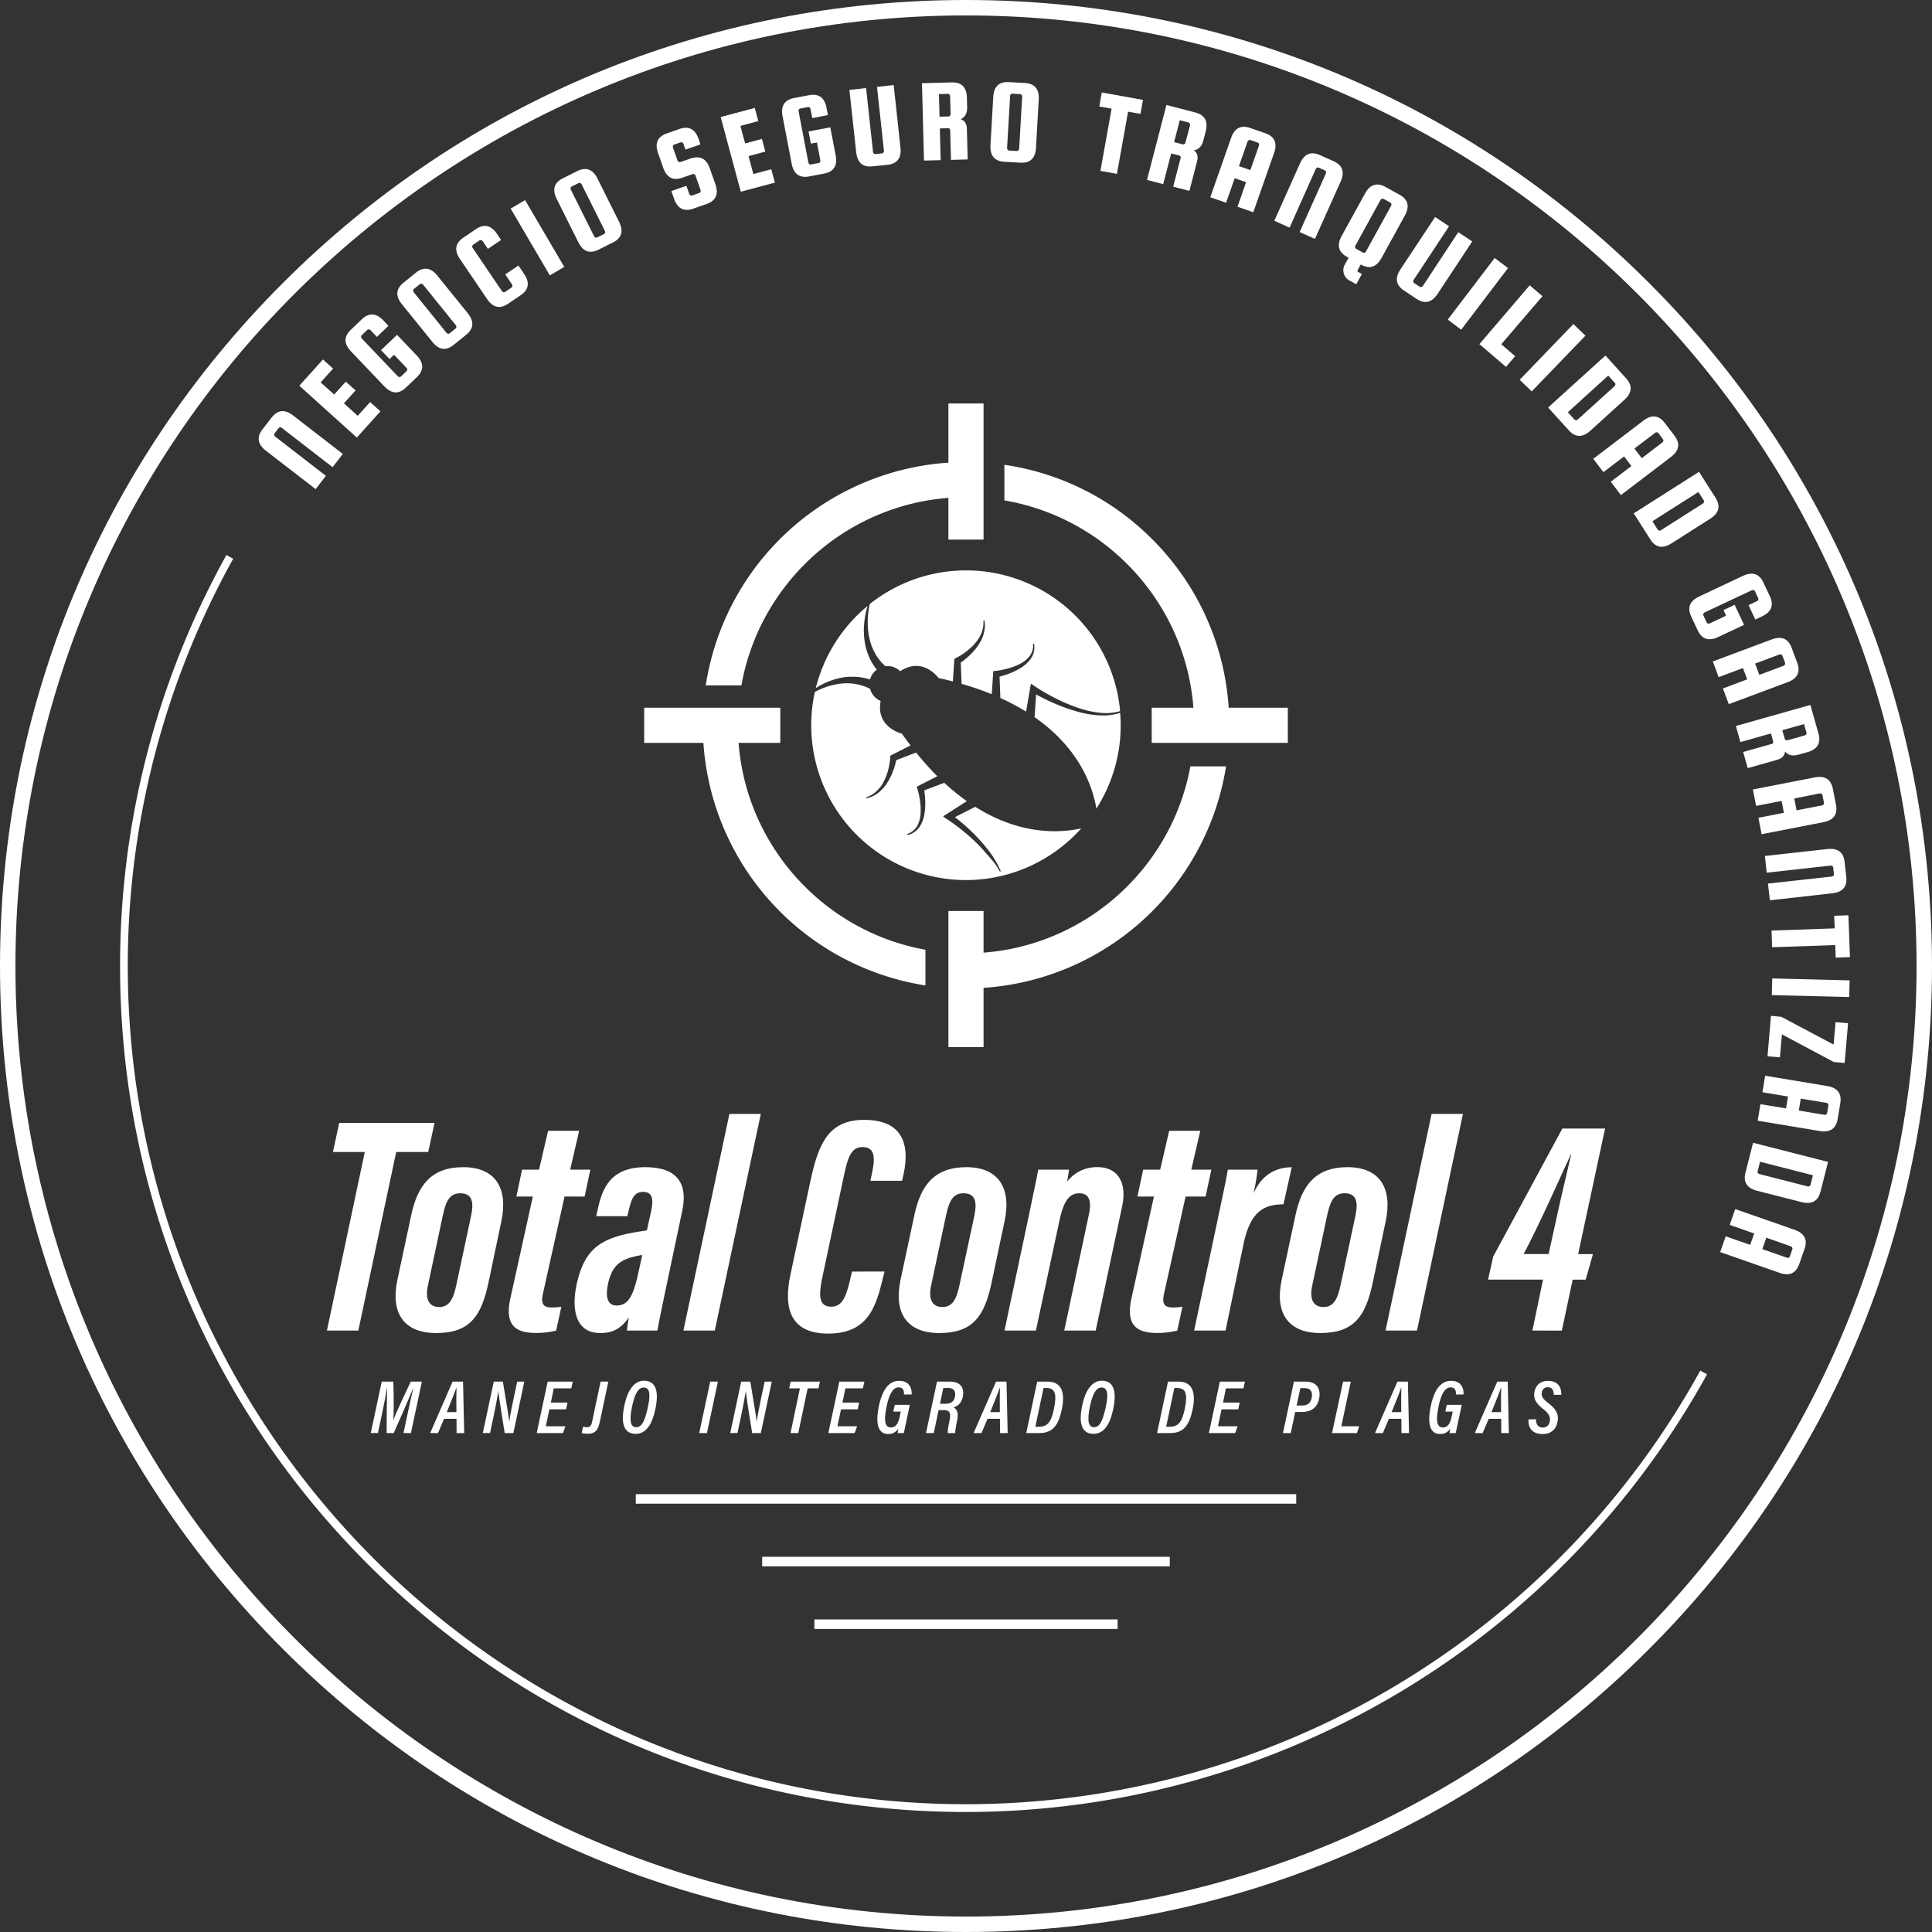 <svg xmlns="http://www.w3.org/2000/svg" viewBox="0 0 1273.08 1273.08"><rect x="0" y="0" width="1273.08" height="1273.08" fill="#333333" stroke="none"/><defs><style>.cls-1{fill:#fff;}</style></defs><g id="Capa_2" data-name="Capa 2"><g id="Layer_1" data-name="Layer 1"><path class="cls-1" d="M240.38,759.11h-21l4.14-19.18h62.8l-4.14,19.18H261.07L236.12,876.76H215.43Z"/><path class="cls-1" d="M330.42,804.48,322,844.61c-4.71,22.55-12.24,33.79-34.59,33.79-21.07,0-30.26-12.88-25.52-35.15l9.06-42.39c4.18-19.87,13.31-31.76,34.28-31.76C326.41,769.1,334.9,782.89,330.42,804.48Zm-38.62-3.62L282,847c-1.88,8.65.32,14.25,7.48,14.25,6.6,0,9.27-5.33,11.2-14.44L310.45,801c1.68-8,1.21-14.71-7.17-14.71C295.79,786.29,293.61,792.5,291.8,800.86Z"/><path class="cls-1" d="M344,770.74h11.21l5.94-25.6h20.49l-5.92,25.6H389l-3.78,17.73H372l-14.27,64.18c-1.12,5.41-.59,8.89,5.6,8.89a38.91,38.91,0,0,0,6.57-.48l-3.41,15.72a55.25,55.25,0,0,1-13,1.57c-13,0-21.17-4.28-17.22-22.64l14.84-67.24H340.26Z"/><path class="cls-1" d="M438.45,850.59c-1.72,8.42-4.8,22.66-5.23,26.17H413.09c.23-2,.66-5.37,1.28-8.6-5,7-10.16,10.24-18.8,10.24-16.63,0-19.06-15.87-15.6-32.18,5.39-24.65,17.4-31.1,42.21-34.84,1.41-.2,2.67-.41,4.1-.61l2.81-12.87c1.61-7.47,1-12.51-5.37-12.51s-7.78,5.39-9.59,12.79l-.77,3.23H392.87l.38-1.74c2.87-13.21,6.45-30.57,32.06-30.57,21.27,0,27.93,11.17,24.32,28.4ZM423.22,826.9l-3.21.62c-10.92,2.35-16.38,5.85-19.19,17.69-1.6,7.19-1.83,15.07,5.64,15.07,7.79,0,11.14-7.3,14.23-21.77Z"/><path class="cls-1" d="M450.33,876.76,480.64,734h20.69L471,876.76Z"/><path class="cls-1" d="M582.87,837.84l-.62,2.48c-4.64,18.59-8.72,38.44-36.61,38.44-24.43,0-29.68-16.13-24.79-38.86l13.35-62.5c5.35-24.62,12.25-39.47,35.25-39.47,29.5,0,29.48,21.8,25.39,38.28l-.46,1.86H573.53l1.13-5.29c2.35-11,1.32-16.93-6.36-16.93-6.84,0-9.36,5.55-11.94,17.58l-14.62,68.89c-2.36,11.51-2.18,18.7,6,18.7,7,0,9.69-5.83,12.52-18.13l1.18-5Z"/><path class="cls-1" d="M662,804.48l-8.47,40.13c-4.71,22.55-12.24,33.79-34.58,33.79-21.07,0-30.26-12.88-25.53-35.15l9.06-42.39c4.18-19.87,13.32-31.76,34.29-31.76C658,769.1,666.52,782.89,662,804.48Zm-38.62-3.62L613.58,847c-1.89,8.65.32,14.25,7.48,14.25,6.59,0,9.26-5.33,11.19-14.44L642.06,801c1.68-8,1.22-14.71-7.17-14.71C627.41,786.29,625.22,792.5,623.41,800.86Z"/><path class="cls-1" d="M677.43,803.44c4.48-21.54,5.89-28,6.71-32.7h20.28c-.38,2.87-.64,5-1.32,8a24.56,24.56,0,0,1,20-9.66c13.7,0,19.65,10.35,16.3,26L722,876.76H701.28l16.26-76.59c2.07-9.57-.35-13.85-6.29-13.85-6.94,0-10.52,5.33-13.43,19.36L682.6,876.76H661.91Z"/><path class="cls-1" d="M753.28,770.74h11.21l5.94-25.6h20.49L785,770.74h13.2l-3.77,17.73h-13.2L767,852.65c-1.13,5.41-.59,8.89,5.6,8.89a39,39,0,0,0,6.57-.48l-3.42,15.72a55.25,55.25,0,0,1-13,1.57c-13,0-21.16-4.28-17.21-22.64l14.83-67.24H749.51Z"/><path class="cls-1" d="M801.74,806.66c3.66-17.6,6.09-28.29,7.32-35.92h19.59A129.94,129.94,0,0,1,826,786.43c5.74-13.09,15.55-17.23,25.18-17.28l-5.45,24.44c-13.9,0-22,5.74-26.37,26.38l-11.79,56.79H786.86Z"/><path class="cls-1" d="M913.15,804.48l-8.47,40.13c-4.71,22.55-12.24,33.79-34.59,33.79-21.06,0-30.26-12.88-25.52-35.15l9.06-42.39C857.81,781,867,769.1,887.91,769.1,909.14,769.1,917.63,782.89,913.15,804.48Zm-38.62-3.62L864.7,847c-1.89,8.65.32,14.25,7.48,14.25,6.59,0,9.26-5.33,11.19-14.44L893.18,801c1.68-8,1.21-14.71-7.17-14.71C878.53,786.29,876.34,792.5,874.53,800.86Z"/><path class="cls-1" d="M913,876.76,943.35,734H964L933.72,876.76Z"/><path class="cls-1" d="M1009.77,876.76l7-33.58H980.55L983.94,828l45.56-84.34h28.15l-17.74,82.72h9.75l-4.8,16.84h-8.55l-7.14,33.58ZM1026,801.11c2.84-13.33,6.35-27.37,9.35-40.55h-.21c-9.56,20.73-20.39,45.45-31.14,65.78h16.46Z"/><path class="cls-1" d="M759.19,355.28a172.08,172.08,0,0,0-97.36-49v23.47c70.87,12.06,125,73.91,125,148.16,0,1.32,0,2.63-.05,3.95H810c0-1.32,0-2.63,0-3.95A172.33,172.33,0,0,0,759.19,355.28Z"/><path class="cls-1" d="M636.54,304.47A173.54,173.54,0,0,0,465.05,451.63h23.5c12.47-70.38,74.09-124,148-124l2.13,0V304.49Z"/><path class="cls-1" d="M486.24,477.93c0-1.05,0-2.09,0-3.14H463.11c0,1,0,2.09,0,3.14A173.53,173.53,0,0,0,609.81,649.35V625.84C539.64,613.19,486.24,551.68,486.24,477.93Z"/><path class="cls-1" d="M784.38,505c-12.8,70-74.22,123.18-147.84,123.18-1.19,0-2.39,0-3.57,0v23.16c1.18,0,2.38,0,3.57,0A173.55,173.55,0,0,0,807.9,505Z"/><rect class="cls-1" x="624.95" y="265.87" width="23.16" height="89.69"/><rect class="cls-1" x="624.95" y="600.3" width="23.16" height="89.69"/><rect class="cls-1" x="424.48" y="466.35" width="89.69" height="23.16"/><rect class="cls-1" x="758.91" y="466.35" width="89.69" height="23.16"/><path class="cls-1" d="M537.54,453.48a102.34,102.34,0,0,1,34.14-54.2,59.32,59.32,0,0,0-2.08,10.12,49.26,49.26,0,0,0,.33,14.31,38.64,38.64,0,0,0,1.9,7.07,36.67,36.67,0,0,0,3.24,6.67l.48.79.91,1.3c.24.34.47.68.72,1l.61.75a11.77,11.77,0,0,0-2.92,3,11.5,11.5,0,0,0-1.55,3.46q-.72-.23-1.44-.42l-.82-.24c-.41-.11-.82-.19-1.22-.27l-1.52-.33-.94-.13a33.6,33.6,0,0,0-5.48-.42c-.64,0-1.29,0-1.93,0a38,38,0,0,0-7.24,1,49.62,49.62,0,0,0-13.3,5.29Q538.47,452.9,537.54,453.48Z"/><path class="cls-1" d="M729.11,469.91c-.61,0-1.23,0-1.85-.05a60.46,60.46,0,0,1-16-3.15,109.88,109.88,0,0,1-15.12-6.27c-2.41-1.2-4.84-2.51-7.22-3.87-2.67-1.54-4.94-2.94-6.92-4.28l-2.24-1.51a.37.37,0,0,0-.21-.06.37.37,0,0,0-.36.31l-3.05,17.9a147.86,147.86,0,0,0-16.95-9l-.55-14.07c.85-.22,1.68-.45,2.53-.71,1.44-.44,2.86-.93,4.23-1.46a42,42,0,0,0,8-4.09,20.59,20.59,0,0,0,6.39-6.41,12.6,12.6,0,0,0,1.81-6.52,14.6,14.6,0,0,0-.19-2.23.37.37,0,0,0-.36-.31h0a.36.36,0,0,0-.33.38,13.38,13.38,0,0,1,0,2.11,11.73,11.73,0,0,1-.39,2,11.48,11.48,0,0,1-1.81,3.64,18.47,18.47,0,0,1-6.33,5.16,38.5,38.5,0,0,1-7.78,3c-1.32.37-2.69.7-4.09,1s-2.89.51-4.08.63l-1.41.15a.36.36,0,0,0-.33.34l-1,14.89a192.43,192.43,0,0,0-19.86-6.81l-.56-14,.72-.51c.6-.43,1.17-.87,1.74-1.32,1.14-.91,2.24-1.87,3.27-2.84a40.79,40.79,0,0,0,5.66-6.55,30.9,30.9,0,0,0,2.2-3.75,25.71,25.71,0,0,0,1.55-4.05,21.66,21.66,0,0,0,.73-4.26,20.56,20.56,0,0,0-.23-4.27.37.37,0,0,0-.36-.31h0a.36.36,0,0,0-.33.38,20.29,20.29,0,0,1-.21,4.07,20.08,20.08,0,0,1-1.09,3.87,23.62,23.62,0,0,1-1.83,3.57,27.18,27.18,0,0,1-2.38,3.23,38,38,0,0,1-5.86,5.49c-1.05.8-2.16,1.58-3.31,2.3-.56.36-1.13.71-1.71,1s-1.17.66-1.7.91l-.85.41a.35.35,0,0,0-.2.31l-1,14.72c-3.07-.79-6.21-1.54-9.37-2.22-.76-1-6.38-8-14.81-8a18.8,18.8,0,0,0-10.51,3.52,12.29,12.29,0,0,0-1.79-1.46,11.84,11.84,0,0,0-8-1.87c-.54-.46-1-1-1.52-1.45l-.58-.58c-.22-.23-.44-.49-.66-.74l-.93-1.08-.48-.63a32.11,32.11,0,0,1-3.42-5.53,35,35,0,0,1-2.36-6.18,46.74,46.74,0,0,1-1.66-13.38,57.56,57.56,0,0,1,1.3-11.37,101.93,101.93,0,0,1,165,70.52,26.45,26.45,0,0,1-2.67.66A34.46,34.46,0,0,1,729.11,469.91Z"/><path class="cls-1" d="M636.51,579.92a102,102,0,0,1-99.55-124c1.25-.64,2.37-1.19,3.44-1.66a46.4,46.4,0,0,1,13-3.7,36.27,36.27,0,0,1,4.66-.32c.65,0,1.3,0,1.94.06a32.08,32.08,0,0,1,6.43,1l.8.2,1.33.43c.32.1.64.2,1,.32l.8.32a21.93,21.93,0,0,1,2.14.94c.32.15.6.3.89.45a11.84,11.84,0,0,0,4.91,6.85,12.73,12.73,0,0,0,2,1.07c-3.17,16.67,12.34,21.14,14,21.57,1.86,2.63,3.77,5.24,5.7,7.75l-13.16,6.66a.37.37,0,0,0-.2.31l0,.94c0,.59-.1,1.28-.18,1.93s-.17,1.32-.28,2c-.22,1.33-.5,2.65-.83,3.94a37.65,37.65,0,0,1-2.76,7.54,28.94,28.94,0,0,1-2,3.46A24.31,24.31,0,0,1,577.9,521a18.14,18.14,0,0,1-6.8,4.3.37.37,0,0,0-.22.45.37.37,0,0,0,.35.26h.1a20.6,20.6,0,0,0,4-1.46,21.74,21.74,0,0,0,3.64-2.33,26.09,26.09,0,0,0,3.12-3,31,31,0,0,0,2.59-3.49A41,41,0,0,0,588.5,508c.5-1.32,1-2.71,1.34-4.12.19-.7.36-1.4.53-2.11.07-.3.13-.58.19-.87l13.11-5a196.21,196.21,0,0,0,14,15.61l-13.32,6.74a.36.36,0,0,0-.18.44l.42,1.35c.35,1.15.69,2.5,1,4s.53,2.78.71,4.14a38.54,38.54,0,0,1,.27,8.34,18.47,18.47,0,0,1-2.27,7.84,11.44,11.44,0,0,1-2.64,3.09,13.28,13.28,0,0,1-1.72,1.16,14.08,14.08,0,0,1-1.92.85.37.37,0,0,0-.23.46.38.38,0,0,0,.35.26h.09a15.49,15.49,0,0,0,2.12-.7,13.21,13.21,0,0,0,2-1.07,12.9,12.9,0,0,0,3.3-3.15,20.62,20.62,0,0,0,3.4-8.38,42,42,0,0,0,.63-9c0-1.46-.15-3-.31-4.47-.09-.87-.21-1.73-.34-2.59l13.18-5a146.29,146.29,0,0,0,14.88,12.09l-15.29,9.81a.39.39,0,0,0-.17.31.38.38,0,0,0,.17.31l2.27,1.47c2,1.3,4.17,2.84,6.64,4.7,2.19,1.66,4.34,3.38,6.39,5.13a110,110,0,0,1,11.69,11.46l1.65,1.88c3.09,3.5,6.28,7.11,8.25,11.1a.37.37,0,0,0,.33.21l.15,0a.37.37,0,0,0,.19-.48,63.26,63.26,0,0,0-8.64-14.27,112.8,112.8,0,0,0-11.35-12.39c-2-1.9-4.11-3.79-6.27-5.6-1.34-1.13-2.6-2.15-3.84-3.12l13.38-6.79c17,10.67,34.59,16.09,52.39,16.09a80.58,80.58,0,0,0,17.45-1.87A102,102,0,0,1,636.51,579.92Z"/><path class="cls-1" d="M722.44,532.83c-2.3-13.93-10.67-39.38-40.7-60.24l1-15c1.38.76,2.82,1.52,4.37,2.31,2.52,1.27,5.08,2.47,7.61,3.57a113.87,113.87,0,0,0,15.84,5.61,63.79,63.79,0,0,0,16.33,2.37h.32a36.09,36.09,0,0,0,8.38-1c.79-.19,1.61-.44,2.52-.75.23,2.95.35,5.63.35,8.2A101.51,101.51,0,0,1,722.44,532.83Z"/><path class="cls-1" d="M636.54,1273.08c-170,0-329.88-66.21-450.1-186.44S0,806.56,0,636.54s66.21-329.88,186.44-450.1S466.51,0,636.54,0s329.87,66.21,450.1,186.44,186.44,280.07,186.44,450.1-66.21,329.87-186.44,450.1S806.56,1273.08,636.54,1273.08Zm0-1262.91c-345.38,0-626.37,281-626.37,626.37s281,626.37,626.37,626.37,626.37-281,626.37-626.37S981.92,10.17,636.54,10.17Z"/><path class="cls-1" d="M636.54,1194c-148.89,0-288.88-58-394.16-163.27S79.11,785.43,79.11,636.54a557.9,557.9,0,0,1,70.11-270.85l4.44,2.48A552.75,552.75,0,0,0,84.2,636.54c0,304.56,247.78,552.34,552.34,552.34A552.9,552.9,0,0,0,1120.4,903.13l4.45,2.46A558,558,0,0,1,636.54,1194Z"/><rect class="cls-1" x="418.94" y="984.56" width="435.19" height="6.28"/><rect class="cls-1" x="502.24" y="1025.84" width="268.59" height="6.28"/><rect class="cls-1" x="536.64" y="1067.11" width="199.8" height="6.28"/><path class="cls-1" d="M268.7,931.07c1.26-6,2.78-12.63,3.65-16.38h-.12c-2.4,6.09-8.39,19.83-12.79,29.62h-4.68c.09-8.41.1-23.76.37-29.71H255c-.64,3.95-2,11.18-3.26,17l-2.7,12.7h-4.72l7.22-33.91h7.63c.33,9.18.36,21,0,25.3h.05c1.47-4.21,7.46-16.93,11.46-25.3H278l-7.22,33.91h-4.91Z"/><path class="cls-1" d="M292.62,934.91l-4,9.4h-5.17l14.79-33.91h6.88l.76,33.91h-5l-.07-9.4Zm8.13-4.4c-.08-7.22-.08-12.94.07-16.07h-.14c-1.07,3.2-3.45,9.13-6.26,16.07Z"/><path class="cls-1" d="M318.13,944.31l7.23-33.91h6c3.27,19.25,4,24.4,4.16,26.22h.05c.64-4.24,1.84-10.16,3-15.7l2.25-10.52h4.68l-7.22,33.91h-5.7c-3.24-19.83-4-25.63-4.17-27.47h-.05c-.67,4.19-1.81,10.36-3.11,16.45l-2.36,11Z"/><path class="cls-1" d="M373,928.68H362l-2.35,11.16h12.95l-1.64,4.47h-17.3l7.22-33.91h16.55l-1,4.47H364.88L363,924.21h11Z"/><path class="cls-1" d="M395.51,935.67c-1.17,5.4-2.15,9.09-8.32,9.09a19.13,19.13,0,0,1-3.89-.44l.87-4.16a11.31,11.31,0,0,0,2.66.28c2.53,0,2.93-1.66,3.52-4.49l5.41-25.55h5.1Z"/><path class="cls-1" d="M431.79,928.82c-2.26,10.5-6.45,16-12.92,16-8.46,0-9.75-8.11-7.39-18.94,2-9.37,6.16-16.06,12.85-16.06C432.36,909.85,434.34,917,431.79,928.82Zm-15.24-2.26c-1.64,7.73-1.81,13.9,2.64,13.9,3.55,0,5.6-3.74,7.5-12.17,1.72-7.65,2.31-14-2.56-14C420.32,914.27,418.09,919.31,416.55,926.56Z"/><path class="cls-1" d="M473.06,910.4l-7.22,33.91h-5.11L468,910.4Z"/><path class="cls-1" d="M481.19,944.31l7.22-33.91h6c3.27,19.25,4,24.4,4.16,26.22h.05c.64-4.24,1.84-10.16,3-15.7l2.26-10.52h4.68l-7.22,33.91h-5.7c-3.25-19.83-4-25.63-4.17-27.47h-.06c-.66,4.19-1.81,10.36-3.11,16.45l-2.36,11Z"/><path class="cls-1" d="M527.1,914.87H520l1-4.47H540.3l-1,4.47H532.2L526,944.31h-5.1Z"/><path class="cls-1" d="M565.18,928.68h-11l-2.35,11.16h12.95l-1.64,4.47h-17.3l7.22-33.91H569.6l-1,4.47H557.07l-1.93,9.34h11Z"/><path class="cls-1" d="M595.58,944.31h-4.06a28.58,28.58,0,0,1,.45-3,7.35,7.35,0,0,1-6.76,3.59c-6.75,0-8.42-7-6.08-18.34,2.59-12.42,7.62-16.66,13.35-16.66,8,0,8.41,6.78,8.24,9h-5.05c0-1.06.32-4.68-3.54-4.68-3.53,0-6.21,4.24-7.91,12.6-1.6,7.9-1.72,13.79,2.85,13.79,3.89,0,5.15-3.88,6-8.19l.48-2.25h-4.91l1-4.46h9.87Z"/><path class="cls-1" d="M618.48,929.21l-3.17,15.1H610.2l7.23-33.91h8.63c7.15,0,9.6,4.59,8.33,10.21-1.07,4.83-4.13,6.18-6.13,6.79,2.39,1.13,3.44,3.55,2.44,8.55a61.26,61.26,0,0,0-1.33,8.36h-4.88c0-1.23.17-3.43,1.24-8.58.94-4.68.1-6.52-3.72-6.52Zm.92-4.22h3.17c3.54,0,5.91-.93,6.67-4.62.7-3.33-.57-5.74-4.3-5.74h-3.35Z"/><path class="cls-1" d="M650.73,934.91l-4,9.4h-5.17l14.79-33.91h6.89l.75,33.91h-5l-.07-9.4Zm8.12-4.4c-.08-7.22-.08-12.94.07-16.07h-.13c-1.08,3.2-3.46,9.13-6.27,16.07Z"/><path class="cls-1" d="M683.46,910.4h6.78c9.13,0,11.81,6.89,9.48,18.11-2.22,10.68-6,15.8-14.84,15.8h-8.64Zm-1.23,29.76h2.12c5.29,0,8.21-2.17,10.16-11.83,2.11-10.37.48-13.71-5.17-13.71h-1.72Z"/><path class="cls-1" d="M733.49,928.82c-2.27,10.5-6.45,16-12.93,16-8.45,0-9.74-8.11-7.38-18.94,2-9.37,6.16-16.06,12.85-16.06C734.05,909.85,736,917,733.49,928.82Zm-15.24-2.26c-1.64,7.73-1.81,13.9,2.64,13.9,3.55,0,5.6-3.74,7.5-12.17,1.72-7.65,2.3-14-2.56-14C722,914.27,719.79,919.31,718.25,926.56Z"/><path class="cls-1" d="M769.65,910.4h6.79c9.13,0,11.8,6.89,9.48,18.11-2.22,10.68-6,15.8-14.84,15.8h-8.65Zm-1.22,29.76h2.12c5.29,0,8.2-2.17,10.16-11.83,2.1-10.37.48-13.71-5.17-13.71h-1.72Z"/><path class="cls-1" d="M815.93,928.68h-11l-2.35,11.16h12.95l-1.64,4.47h-17.3l7.22-33.91h16.55l-1,4.47H807.82l-1.93,9.34h11Z"/><path class="cls-1" d="M852.63,910.4h7.69c7.39,0,10.31,4.81,8.86,11.53-1.33,6.15-5.83,8.51-11.57,8.51h-4.15l-2.93,13.87h-5.12Zm1.76,15.76H858c3.46,0,5.67-1.55,6.36-5.14s-.54-6.3-4.3-6.3h-3.21Z"/><path class="cls-1" d="M885,910.4h5.11l-6.25,29.44h11.75l-1.44,4.47H877.75Z"/><path class="cls-1" d="M915.22,934.91l-4,9.4h-5.17s14.78-33.91,14.79-33.91h6.88l.76,33.91h-5l-.07-9.4Zm8.12-4.4c-.08-7.22-.08-12.94.07-16.07h-.14c-1.07,3.2-3.45,9.13-6.26,16.07Z"/><path class="cls-1" d="M959.25,944.31h-4.06a28.58,28.58,0,0,1,.45-3,7.35,7.35,0,0,1-6.76,3.59c-6.75,0-8.42-7-6.08-18.34,2.59-12.42,7.62-16.66,13.35-16.66,8,0,8.41,6.78,8.24,9h-5c0-1.06.32-4.68-3.54-4.68-3.53,0-6.21,4.24-7.91,12.6-1.6,7.9-1.72,13.79,2.85,13.79,3.89,0,5.15-3.88,6-8.19l.48-2.25h-4.9l1-4.46h9.86Z"/><path class="cls-1" d="M981,934.91l-4,9.4h-5.17l14.78-33.91h6.89l.76,33.91h-5l-.07-9.4Zm8.12-4.4c-.08-7.22-.08-12.94.07-16.07h-.13c-1.07,3.2-3.45,9.13-6.26,16.07Z"/><path class="cls-1" d="M1012.1,935.19c0,2.69,1.06,5.48,4.49,5.48,2.45,0,4.11-1.43,4.62-4s-.23-5-4.09-8c-5-3.94-6.8-7-6-11.49.75-4.16,3.73-7.26,8.93-7.26,8,0,9,6.32,8.7,9.21h-4.88c0-1.79-.41-5-4-5a3.72,3.72,0,0,0-3.89,3.43c-.41,2.32.3,3.93,4.22,6.95,5.84,4.5,7.1,8,6,12.94-.94,4.23-4.07,7.5-9.64,7.5-8.14,0-9.66-5.54-9.36-9.66Z"/><path class="cls-1" d="M225.91,299.12l-6.75,8.73-33.48-25.92a1.63,1.63,0,0,0-1.14-.33,1.44,1.44,0,0,0-1,.55l-2.6,3.37a1.39,1.39,0,0,0-.28,1.13,1.63,1.63,0,0,0,.61,1l33.49,25.91L208,322.31,175.22,297q-8.22-6.37-2.25-14.1l6-7.73q6-7.74,14.21-1.37Z"/><path class="cls-1" d="M235.71,274l8.18-9.07,6.8,6.13-15.57,17.26-37.89-34.16,15.58-17.28,6.68,6-8.2,9.08,8.91,8,7.66-8.5,6.44,5.82-7.67,8.49Z"/><path class="cls-1" d="M256.69,236.59l-5.62-5.88,10.56-10.06,12.95,13.57q7.19,7.53.12,14.28l-7.19,6.86c-4.71,4.5-9.48,4.24-14.26-.79l-21.94-23q-7.19-7.53-.11-14.28l7.18-6.86q7.08-6.75,14.27.78l3.31,3.48L248.38,222l-4.25-4.46a1.48,1.48,0,0,0-1.07-.49,1.32,1.32,0,0,0-1.1.39l-3.59,3.43a1.32,1.32,0,0,0-.44,1.08,1.58,1.58,0,0,0,.45,1.09l23.73,24.87a1.59,1.59,0,0,0,1.07.5,1.43,1.43,0,0,0,1.11-.39l3.59-3.43a1.46,1.46,0,0,0,.44-1.07,1.58,1.58,0,0,0-.45-1.1l-8.22-8.62Z"/><path class="cls-1" d="M288.22,181.67l20,24.72q6.52,8.1-1.07,14.24L299,227.21q-7.62,6.15-14.15-2l-20-24.72q-6.54-8.1,1.07-14.24l8.15-6.59Q281.68,173.58,288.22,181.67Zm12.16,32.64-21.6-26.75a1.56,1.56,0,0,0-1-.58,1.43,1.43,0,0,0-1.13.29l-3.87,3.12a1.44,1.44,0,0,0-.52,1.05,1.56,1.56,0,0,0,.36,1.13l21.59,26.74a1.65,1.65,0,0,0,1,.59,1.42,1.42,0,0,0,1.13-.3l3.86-3.13a1.35,1.35,0,0,0,.53-1A1.52,1.52,0,0,0,300.38,214.31Z"/><path class="cls-1" d="M337.36,187.37l-4.43-6.53,8.68-5.89,3.71,5.49q5.85,8.61-2.24,14.1l-8.22,5.58q-8.1,5.48-13.94-3.13l-17.84-26.3q-5.83-8.61,2.25-14.1l8.23-5.57q8.08-5.51,13.93,3.12l2.7,4L321.51,164l-3.45-5.09a1.58,1.58,0,0,0-1-.67,1.39,1.39,0,0,0-1.14.2l-4.12,2.79a1.45,1.45,0,0,0-.61,1,1.59,1.59,0,0,0,.27,1.16l19.29,28.45a1.56,1.56,0,0,0,1,.67,1.34,1.34,0,0,0,1.15-.21l4.11-2.78a1.43,1.43,0,0,0,.62-1A1.58,1.58,0,0,0,337.36,187.37Z"/><path class="cls-1" d="M346,131.87l25.82,44-9.51,5.58-25.82-44Z"/><path class="cls-1" d="M393.74,117.71l14.19,28.43q4.65,9.31-4.1,13.68l-9.39,4.68q-8.74,4.37-13.39-4.95l-14.2-28.42q-4.64-9.33,4.11-13.68l9.37-4.69C386.17,109.86,390.64,111.49,393.74,117.71Zm4.87,34.49-15.35-30.76a1.56,1.56,0,0,0-.88-.79,1.31,1.31,0,0,0-1.16,0l-4.45,2.22a1.33,1.33,0,0,0-.73.9,1.51,1.51,0,0,0,.1,1.18l15.35,30.76a1.56,1.56,0,0,0,.88.79,1.35,1.35,0,0,0,1.16-.06l4.45-2.21a1.37,1.37,0,0,0,.74-.9A1.6,1.6,0,0,0,398.61,152.2Z"/><path class="cls-1" d="M461.55,95.14l-9.9,3.46-1.32-3.79a1.64,1.64,0,0,0-.78-.9,1.35,1.35,0,0,0-1.16-.09l-4.09,1.43a1.43,1.43,0,0,0-.85.8,1.58,1.58,0,0,0,0,1.19l3,8.55a1.61,1.61,0,0,0,.78.9,1.39,1.39,0,0,0,1.16.09l6.7-2.34q9.29-3.09,12.67,6.58l3.62,10.35q3.45,9.82-5.78,13.06l-8.78,3.07q-9.22,3.24-12.67-6.59l-1.75-5,9.9-3.47,1.88,5.35a1.57,1.57,0,0,0,.77.91,1.39,1.39,0,0,0,1.16.09l4.61-1.62a1.38,1.38,0,0,0,.85-.8,1.51,1.51,0,0,0,.05-1.18l-3.32-9.45a1.59,1.59,0,0,0-.77-.9,1.39,1.39,0,0,0-1.16-.09l-6.7,2.34q-9.22,3.24-12.67-6.58l-3.36-9.61q-3.45-9.81,5.79-13l8.25-2.9q9.24-3.23,12.67,6.6Z"/><path class="cls-1" d="M496.42,114.68l11.81-3.17,2.37,8.83-22.47,6L474.89,77.11l22.47-6,2.33,8.67-11.8,3.18L491,94.51l11.05-3,2.26,8.37-11.05,3Z"/><path class="cls-1" d="M534.32,94.63l-1.53-8,14.33-2.73,3.52,18.43q2,10.22-7.64,12.06l-9.76,1.86q-9.6,1.83-11.57-8.38l-6-31.22c-1.29-6.81,1.25-10.83,7.66-12.06l9.76-1.86q9.6-1.83,11.56,8.39l.89,4.72-10.3,2-1.16-6a1.51,1.51,0,0,0-.63-1,1.36,1.36,0,0,0-1.13-.27l-4.87.93a1.39,1.39,0,0,0-1,.67,1.55,1.55,0,0,0-.22,1.16l6.45,33.77a1.58,1.58,0,0,0,.63,1,1.38,1.38,0,0,0,1.14.27l4.88-.94a1.34,1.34,0,0,0,1-.65,1.64,1.64,0,0,0,.22-1.18l-2.23-11.69Z"/><path class="cls-1" d="M577.89,57.25l11-1.2,4.46,41.16q1.13,10.35-8.6,11.4l-9.71,1q-9.72,1.07-10.85-9.28L559.7,59.23l11-1.2,4.57,42.1a1.6,1.6,0,0,0,.55,1.05,1.41,1.41,0,0,0,1.11.35l4.23-.45a1.42,1.42,0,0,0,1-.59,1.55,1.55,0,0,0,.31-1.15Z"/><path class="cls-1" d="M619.3,84.64l.55,20.89-11,.29-1.33-51,19.62-.51q9.78-.27,10,10.14l.15,5.91c.12,4.21-1.32,6.92-4.28,8.16q4,1.32,4.11,6.36l.53,20.18-11,.29L626.12,86c0-1.05-.53-1.56-1.53-1.54ZM618.71,62l.39,14.9,5.83-.16a1.35,1.35,0,0,0,1.05-.49,1.57,1.57,0,0,0,.4-1.13l-.3-11.74a1.61,1.61,0,0,0-.46-1.09,1.39,1.39,0,0,0-1.08-.44Z"/><path class="cls-1" d="M684.47,65.64l-1.81,31.72q-.58,10.4-10.35,9.84l-10.46-.6q-9.76-.55-9.18-10.95l1.82-31.72q.59-10.4,10.35-9.83l10.46.59Q685.07,55.25,684.47,65.64ZM671.57,98l2-34.32a1.56,1.56,0,0,0-.37-1.13,1.43,1.43,0,0,0-1-.53l-5-.28a1.41,1.41,0,0,0-1.1.41,1.6,1.6,0,0,0-.49,1.08l-2,34.32a1.62,1.62,0,0,0,.37,1.13,1.4,1.4,0,0,0,1,.53l5,.28a1.34,1.34,0,0,0,1.08-.41A1.56,1.56,0,0,0,671.57,98Z"/><path class="cls-1" d="M724.37,70.17,726,60.93l27.16,4.89-1.65,9.23-8.16-1.46-7.36,41-10.87-2,7.37-41Z"/><path class="cls-1" d="M771.74,101.11l-5.25,20.23-10.68-2.78,12.81-49.38,19,4.93c6.3,1.64,8.6,5.82,6.85,12.53L793,92.37q-1.57,6.1-6.38,6.65c2.31,1.58,3,4,2.2,7.25l-5.07,19.53L773.07,123l4.84-18.69a1.37,1.37,0,0,0-1.06-1.91Zm5.68-21.9-3.74,14.42,5.65,1.47a1.42,1.42,0,0,0,1.15-.19,1.62,1.62,0,0,0,.69-1l3-11.37A1.59,1.59,0,0,0,784,81.4a1.39,1.39,0,0,0-.91-.73Z"/><path class="cls-1" d="M833.77,87.8q9.22,3.24,5.78,13l-13.7,39.07-10.41-3.66,5.66-16.14-7.51-2.64-5.67,16.15L797.51,130l13.7-39.06q3.43-9.82,12.67-6.59ZM816.4,109.45l7.52,2.63,5.67-16.14a1.63,1.63,0,0,0-.05-1.19,1.37,1.37,0,0,0-.85-.8L824,92.3a1.43,1.43,0,0,0-1.16.1,1.57,1.57,0,0,0-.77.89Z"/><path class="cls-1" d="M866.47,157.43l-10.08-4.51,17.3-38.64a1.58,1.58,0,0,0,0-1.19,1.37,1.37,0,0,0-.77-.86l-3.89-1.74a1.38,1.38,0,0,0-1.16,0,1.59,1.59,0,0,0-.85.82L849.77,150l-10.08-4.51,16.92-37.78q4.25-9.49,13.17-5.51l8.93,4q8.92,4,4.67,13.49Z"/><path class="cls-1" d="M922.14,128.26q8.57,4.73,3.55,13.84l-15.31,27.84q-5,9.12-13.58,4.41l-.14-.08-1.91,3.45a1,1,0,0,0,.48,1.61l2.2,1.22-3.73,6.76-4.07-2.24a7.83,7.83,0,0,1-4.16-4.94,7.47,7.47,0,0,1,.62-5.64l2.55-4.63-1-.57q-8.57-4.71-3.54-13.83l15.31-27.84q5-9.12,13.59-4.41Zm-12.46,3.5-16.57,30.13a1.63,1.63,0,0,0-.14,1.17,1.34,1.34,0,0,0,.7.93l4.35,2.39a1.36,1.36,0,0,0,1.16.1,1.58,1.58,0,0,0,.92-.76l16.56-30.11a1.62,1.62,0,0,0,.16-1.18,1.41,1.41,0,0,0-.71-.93l-4.35-2.4a1.42,1.42,0,0,0-1.16-.09A1.64,1.64,0,0,0,909.68,131.76Z"/><path class="cls-1" d="M960.91,153l9.22,6.08-22.82,34.55q-5.73,8.67-13.89,3.29l-8.16-5.39q-8.16-5.38-2.42-14.07L945.65,143l9.21,6.08-23.33,35.33a1.54,1.54,0,0,0-.25,1.16,1.36,1.36,0,0,0,.62,1l3.56,2.35a1.41,1.41,0,0,0,1.15.19,1.51,1.51,0,0,0,1-.68Z"/><path class="cls-1" d="M993.69,176.64l-30.86,40.62L954,210.57,984.91,170Z"/><path class="cls-1" d="M989.23,226.85l9.16,7.83-6,7.08-17.55-15L1008,188l8.38,7.18Z"/><path class="cls-1" d="M1044.73,221.18l-35.4,36.73-7.94-7.65,35.39-36.74Z"/><path class="cls-1" d="M1071.48,249.26q6.57,7.26-1.14,14.24L1048,283.78q-7.71,7-14.27-.25l-13.61-15,37.79-34.27Zm-31.86,27.19,24.3-22a1.52,1.52,0,0,0,.52-1.06,1.39,1.39,0,0,0-.36-1.11l-4.34-4.79-26.64,24.15,4.34,4.79a1.38,1.38,0,0,0,1.06.47A1.62,1.62,0,0,0,1039.62,276.45Z"/><path class="cls-1" d="M1103.37,287.07q5.93,7.77-2.36,14.08l-32.92,25.09-6.69-8.79L1075,307.09l-4.83-6.34-13.6,10.37-6.69-8.79,32.92-25.08q8.3-6.31,14.21,1.47ZM1077,295.59l4.83,6.33,13.61-10.37a1.55,1.55,0,0,0,.61-1,1.41,1.41,0,0,0-.26-1.13l-3-4a1.43,1.43,0,0,0-1-.56,1.62,1.62,0,0,0-1.14.33Z"/><path class="cls-1" d="M1130.44,328q5.24,8.25-3.54,13.83l-25.48,16.21q-8.79,5.58-14-2.67l-10.87-17.09,43-27.38Zm-36,21.4,27.68-17.6a1.58,1.58,0,0,0,.69-1,1.41,1.41,0,0,0-.16-1.15l-3.48-5.46-30.33,19.29,3.46,5.46a1.33,1.33,0,0,0,1,.64A1.53,1.53,0,0,0,1094.43,349.43Z"/><path class="cls-1" d="M1135.68,402l7.36-3.46,6.21,13.19-17,8q-9.42,4.44-13.57-4.41l-4.24-9q-4.15-8.85,5.24-13.28l28.76-13.54q9.4-4.45,13.58,4.4l4.22,9q4.18,8.85-5.24,13.28l-4.35,2.05-4.47-9.49,5.56-2.62a1.55,1.55,0,0,0,.81-.86,1.37,1.37,0,0,0,0-1.17l-2.12-4.49a1.42,1.42,0,0,0-.88-.76,1.56,1.56,0,0,0-1.18.08l-31.1,14.65a1.57,1.57,0,0,0-.81.87,1.35,1.35,0,0,0,0,1.16l2.11,4.49a1.36,1.36,0,0,0,.88.76,1.6,1.6,0,0,0,1.18-.07l10.77-5.08Z"/><path class="cls-1" d="M1184.26,436.72q3.43,9.16-6.32,12.81L1139.17,464l-3.87-10.34,16-6-2.79-7.45-16,6-3.86-10.34,38.77-14.51q9.75-3.63,13.17,5.52Zm-27.75.53,2.79,7.46,16-6a1.55,1.55,0,0,0,.88-.79,1.39,1.39,0,0,0,.08-1.16l-1.74-4.65a1.44,1.44,0,0,0-.81-.83,1.56,1.56,0,0,0-1.2,0Z"/><path class="cls-1" d="M1167,483.29,1146.84,489l-3-10.61,49.1-13.87,5.34,18.89q2.65,9.4-7.36,12.24l-5.69,1.61q-6.08,1.71-9-2.14c-.2,2.78-1.91,4.63-5.15,5.55l-19.43,5.48-3-10.62,18.59-5.25a1.36,1.36,0,0,0,1.11-1.87Zm21.77-6.14-14.34,4,1.59,5.62a1.41,1.41,0,0,0,.75.89,1.56,1.56,0,0,0,1.18.12l11.3-3.19a1.55,1.55,0,0,0,.94-.72,1.33,1.33,0,0,0,.17-1.14Z"/><path class="cls-1" d="M1209.79,530.2q1.88,9.6-8.35,11.59l-40.63,7.91-2.11-10.82,16.79-3.28-1.52-7.82-16.79,3.27-2.11-10.83,40.63-7.92q10.21-2,12.08,7.6Zm-27.46-4.05,1.52,7.81,16.8-3.26a1.67,1.67,0,0,0,1-.64,1.45,1.45,0,0,0,.26-1.14l-1-4.87a1.41,1.41,0,0,0-.67-1,1.6,1.6,0,0,0-1.17-.21Z"/><path class="cls-1" d="M1166.23,593.25l-1.22-11,42.09-4.66a1.6,1.6,0,0,0,1-.55,1.4,1.4,0,0,0,.36-1.11l-.47-4.24a1.35,1.35,0,0,0-.6-1,1.56,1.56,0,0,0-1.14-.31l-42.08,4.66-1.22-11,41.15-4.56c6.9-.77,10.71,2.1,11.41,8.57l1.09,9.72q1.06,9.72-9.27,10.86Z"/><path class="cls-1" d="M1208.63,603.44l9.38-.32,1,27.58-9.38.33-.28-8.28-41.61,1.43-.38-11,41.61-1.43Z"/><path class="cls-1" d="M1218.52,657l-51-1.27.28-11,51,1.28Z"/><path class="cls-1" d="M1208.37,699.81l-34.19-18.23-1.31,15.17-8.17-.71,2.28-26.63,6.77.59,34.51,18.32,1.27-14.77,8.24.72-2.25,26.16Z"/><path class="cls-1" d="M1210.92,737.33q-1.59,9.64-11.87,7.93l-40.83-6.78,1.81-10.9,16.87,2.8,1.31-7.85-16.87-2.8,1.8-10.89,40.84,6.78q10.26,1.73,8.67,11.36Zm-24.3-13.4-1.31,7.86,16.88,2.81a1.65,1.65,0,0,0,1.16-.25,1.4,1.4,0,0,0,.64-1l.81-4.91a1.35,1.35,0,0,0-.29-1.12,1.52,1.52,0,0,0-1-.61Z"/><path class="cls-1" d="M1199.6,785.22q-2.41,9.46-12.51,6.89l-29.26-7.46q-10.08-2.58-7.66-12l5-19.63,49.42,12.61Zm-40.25-11.58,31.78,8.12a1.7,1.7,0,0,0,1.17-.15,1.46,1.46,0,0,0,.73-.92l1.59-6.26-34.84-8.9-1.59,6.27a1.3,1.3,0,0,0,.2,1.14A1.55,1.55,0,0,0,1159.35,773.64Z"/><path class="cls-1" d="M1185.59,832.91q-3.24,9.24-13,5.8l-39.09-13.64,3.64-10.41,16.15,5.63,2.63-7.52-16.16-5.63,3.65-10.43,39.08,13.64q9.81,3.42,6.6,12.66Zm-21.68-17.34-2.62,7.53,16.15,5.64a1.61,1.61,0,0,0,1.18,0,1.37,1.37,0,0,0,.8-.85l1.64-4.69a1.39,1.39,0,0,0-.1-1.16,1.57,1.57,0,0,0-.89-.77Z"/></g></g></svg>